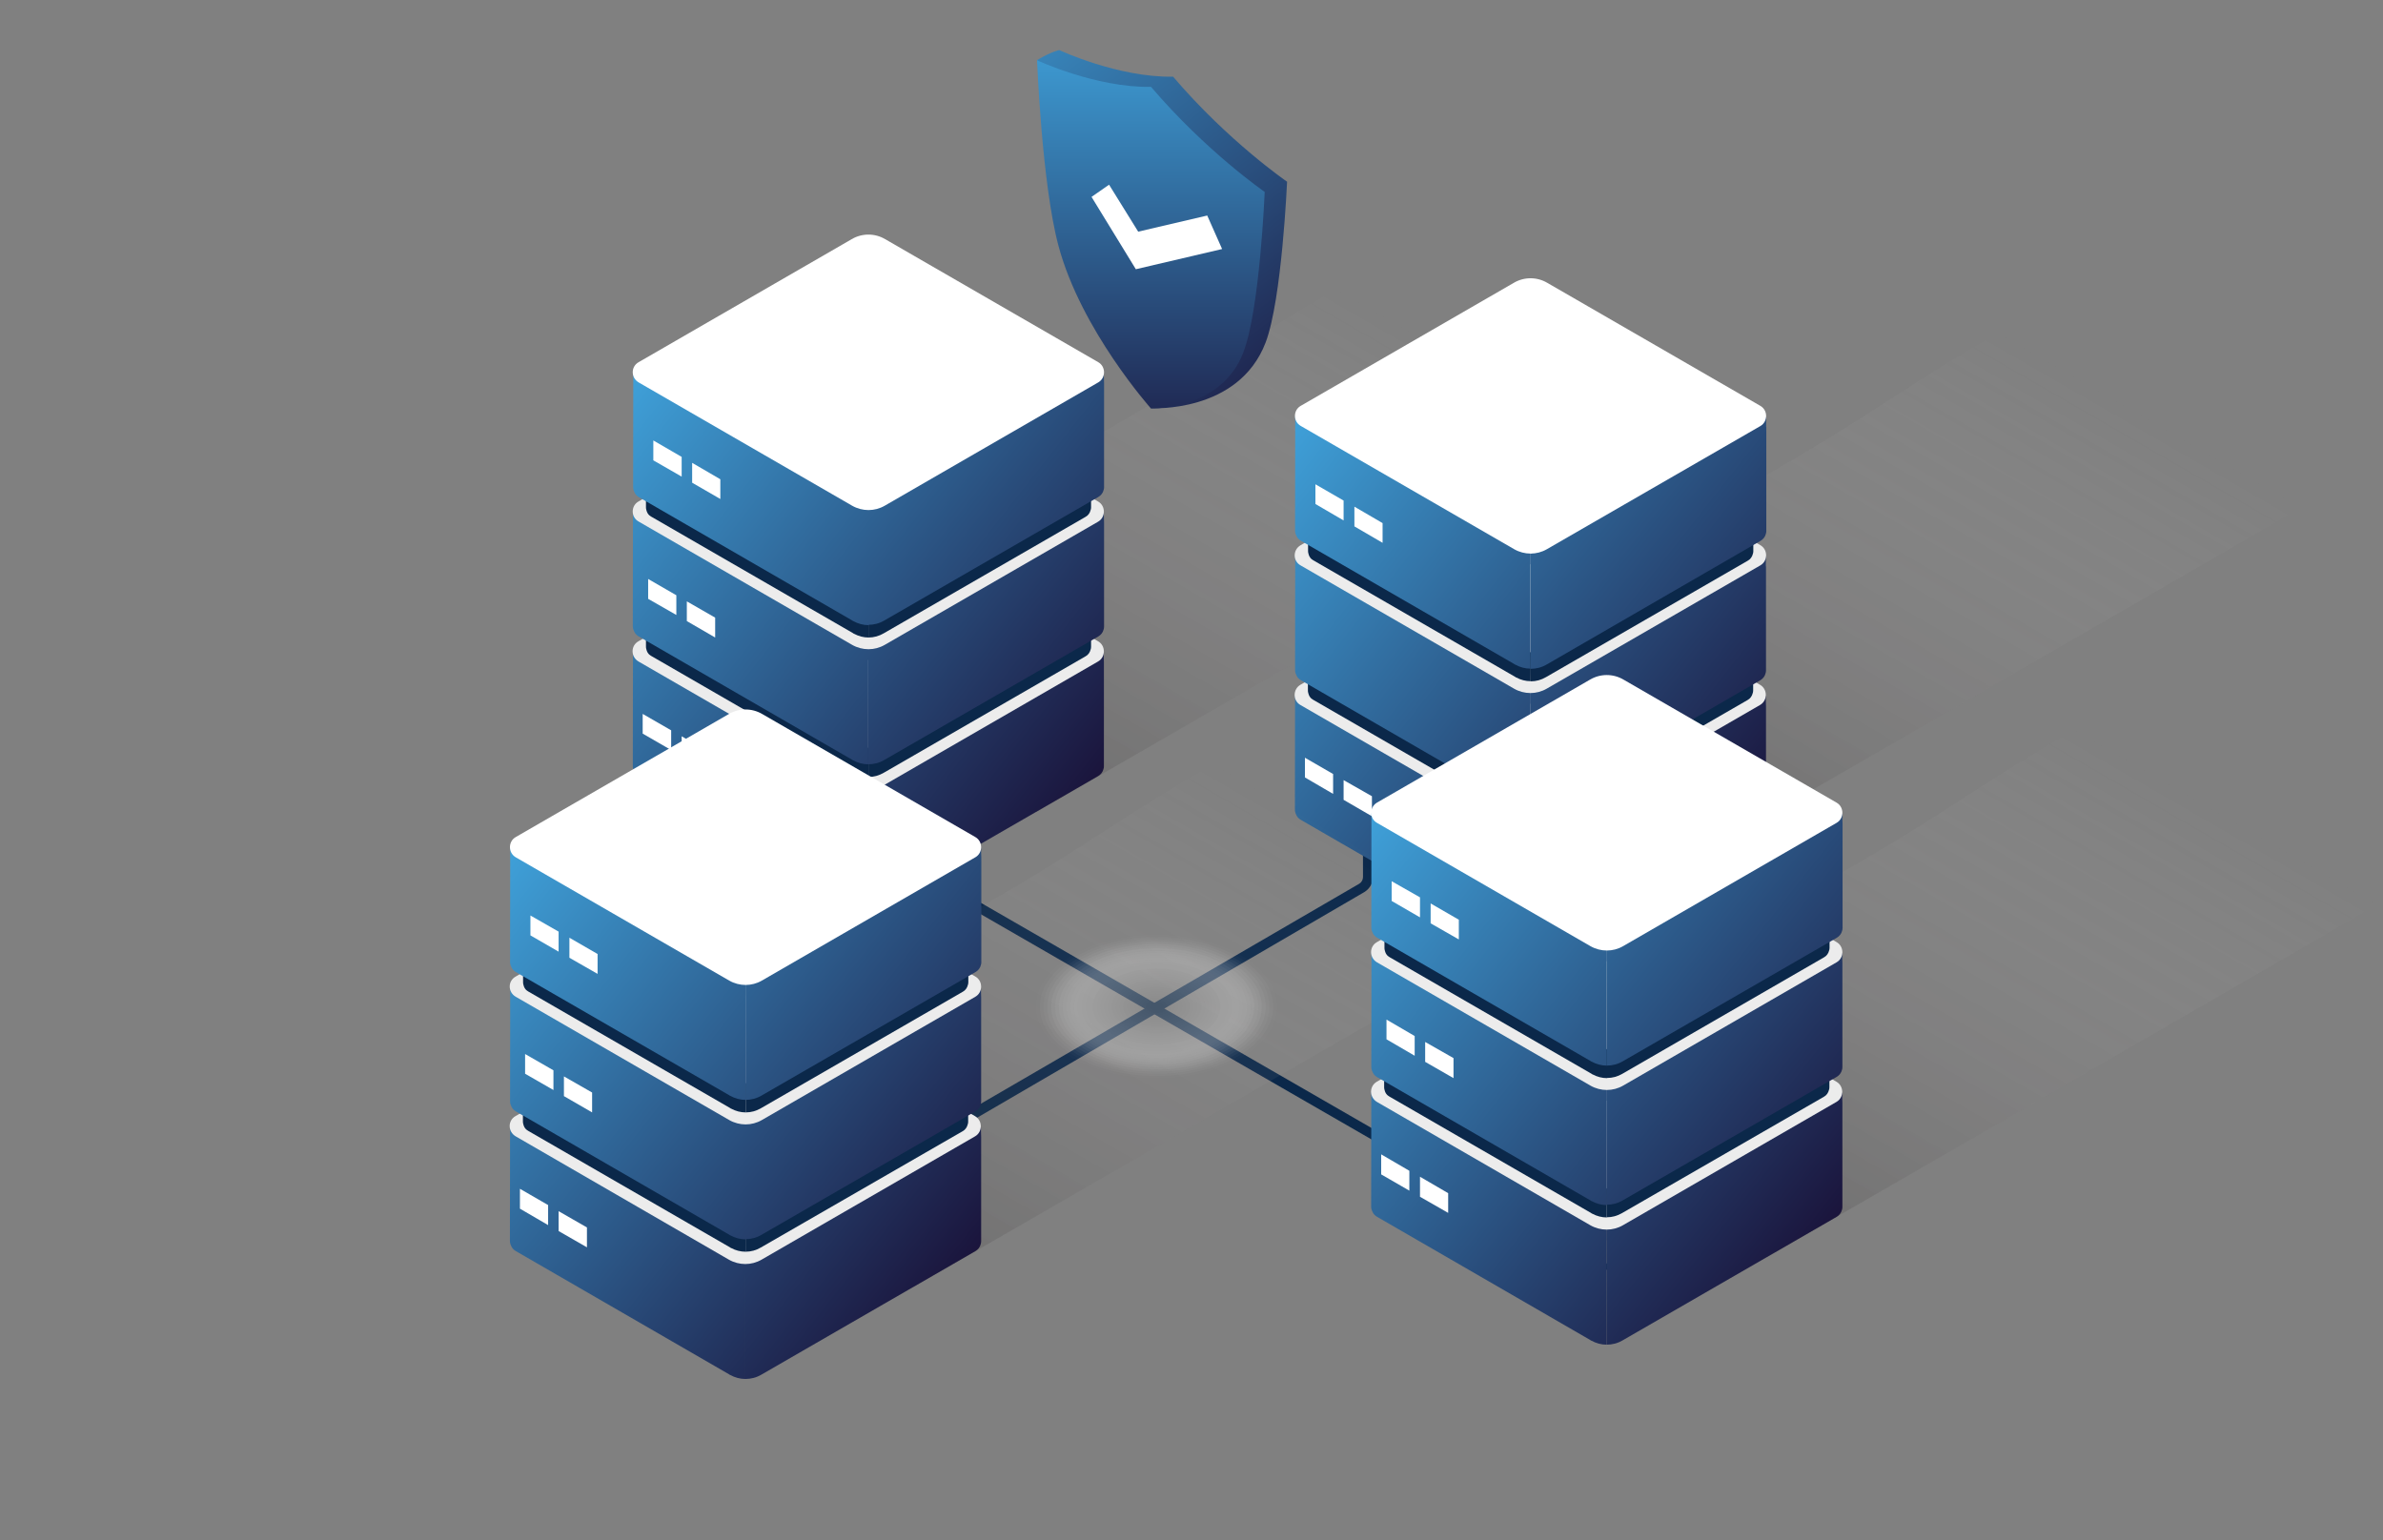 <?xml version="1.0" encoding="utf-8"?>
<!-- Generator: Adobe Illustrator 25.2.1, SVG Export Plug-In . SVG Version: 6.00 Build 0)  -->
<svg version="1.1" id="Layer_1" xmlns="http://www.w3.org/2000/svg" xmlns:xlink="http://www.w3.org/1999/xlink" x="0px" y="0px"
	 viewBox="0 0 1522.1 983.9" style="enable-background:new 0 0 1522.1 983.9;" xml:space="preserve">
<rect x="0" y="0" width="1522.1" height="983.9" fill="#808080" stroke="none"/>
<style type="text/css">
	.st0{fill:#0B284A;}
	.st1{fill:#FFFFFF;}
	.st2{fill:url(#SVGID_1_);}
	.st3{fill:url(#SVGID_2_);}
	.st4{fill:url(#SVGID_3_);}
	.st5{fill:#ECECEC;}
	.st6{fill:url(#SVGID_4_);}
	.st7{fill:url(#SVGID_5_);}
	.st8{fill:url(#SVGID_6_);}
	.st9{fill:url(#SVGID_7_);}
	.st10{fill:url(#SVGID_8_);}
	.st11{fill:url(#SVGID_9_);}
	.st12{fill:url(#SVGID_10_);}
	.st13{fill:url(#SVGID_11_);}
	.st14{fill:url(#SVGID_12_);}
	.st15{fill:url(#SVGID_13_);}
	.st16{fill:url(#SVGID_14_);}
	.st17{fill:url(#SVGID_15_);}
	.st18{fill:url(#SVGID_16_);}
	.st19{fill:url(#SVGID_17_);}
	.st20{fill:url(#SVGID_18_);}
	.st21{fill:url(#SVGID_19_);}
	.st22{fill:url(#SVGID_20_);}
	.st23{fill:url(#SVGID_21_);}
	.st24{fill:url(#SVGID_22_);}
	.st25{fill:url(#SVGID_23_);}
	.st26{fill:url(#SVGID_24_);}
	.st27{fill:url(#SVGID_25_);}
	.st28{fill:url(#SVGID_26_);}
	.st29{fill:url(#SVGID_27_);}
	.st30{fill:url(#SVGID_28_);}
	.st31{fill:url(#SVGID_29_);}
	.st32{fill:url(#SVGID_30_);}
	.st33{opacity:0.35;}
	.st34{fill:#FFFFFF;fill-opacity:0;}
	.st35{opacity:3.225806e-02;fill:#FCFCFC;enable-background:new    ;}
	.st36{opacity:6.451613e-02;fill:#F8F8F8;enable-background:new    ;}
	.st37{opacity:9.677419e-02;fill:#F5F5F5;enable-background:new    ;}
	.st38{opacity:0.129;fill:#F2F2F2;enable-background:new    ;}
	.st39{opacity:0.161;fill:#EFEFEF;enable-background:new    ;}
	.st40{opacity:0.194;fill:#EBEBEB;enable-background:new    ;}
	.st41{opacity:0.226;fill:#E8E8E8;enable-background:new    ;}
	.st42{opacity:0.258;fill:#E5E5E5;enable-background:new    ;}
	.st43{opacity:0.29;fill:#E1E1E1;enable-background:new    ;}
	.st44{opacity:0.323;fill:#DEDEDE;enable-background:new    ;}
	.st45{opacity:0.355;fill:#DBDBDB;enable-background:new    ;}
	.st46{opacity:0.387;fill:#D8D8D8;enable-background:new    ;}
	.st47{opacity:0.419;fill:#D4D4D4;enable-background:new    ;}
	.st48{opacity:0.452;fill:#D1D1D1;enable-background:new    ;}
	.st49{opacity:0.484;fill:#CECECE;enable-background:new    ;}
	.st50{opacity:0.516;fill:#CACACA;enable-background:new    ;}
	.st51{opacity:0.548;fill:#C7C7C7;enable-background:new    ;}
	.st52{opacity:0.581;fill:#C4C4C4;enable-background:new    ;}
	.st53{opacity:0.613;fill:#C0C0C0;enable-background:new    ;}
	.st54{opacity:0.645;fill:#BDBDBD;enable-background:new    ;}
	.st55{opacity:0.677;fill:#BABABA;enable-background:new    ;}
	.st56{opacity:0.71;fill:#B7B7B7;enable-background:new    ;}
	.st57{opacity:0.742;fill:#B3B3B3;enable-background:new    ;}
	.st58{opacity:0.774;fill:#B0B0B0;enable-background:new    ;}
	.st59{opacity:0.806;fill:#ADADAD;enable-background:new    ;}
	.st60{opacity:0.839;fill:#A9A9A9;enable-background:new    ;}
	.st61{opacity:0.871;fill:#A6A6A6;enable-background:new    ;}
	.st62{opacity:0.903;fill:#A3A3A3;enable-background:new    ;}
	.st63{opacity:0.935;fill:#A0A0A0;enable-background:new    ;}
	.st64{opacity:0.968;fill:#9C9C9C;enable-background:new    ;}
	.st65{fill:#999999;}
</style>
<g>
	<g>
		<path class="st0" d="M1031,810L426.7,461.6c-1,1.8-2,3.7-3.1,5.5l598.7,345.2C1025.2,811.5,1028.1,810.7,1031,810z"/>
	</g>
	<g>
		<path class="st1" d="M896.4,439.4c0,2.7-1.9,3.7-4.1,2.4c-2.3-1.3-4.1-4.6-4.1-7.2c0-2.7,1.9-3.7,4.1-2.4
			C894.4,433.4,896.4,436.8,896.4,439.4z"/>
		<path class="st0" d="M408.7,831.8l4,5.5l458.8-267.4c3.4-2.1,5.5-5.8,5.5-9.7l-0.3-107.5c0-1.8,0.9-3.4,2.4-4.3l14.2-8.4l0,0
			c0.4-0.3,0.6-0.8,0.6-1.4c0-1.4-1-3.1-2.2-3.9c-0.6-0.4-1.3-0.4-1.7-0.1l-14.2,8.5c-3.4,2.1-5.5,5.8-5.5,9.7l0.3,107.5
			c0,1.7-0.9,3.4-2.4,4.3L408.7,831.8z"/>
	</g>
	<g>
		<g>
			
				<linearGradient id="SVGID_1_" gradientUnits="userSpaceOnUse" x1="856.601" y1="801.638" x2="662.345" y2="465.176" gradientTransform="matrix(1 0 0 -1 0 984)">
				<stop  offset="0" style="stop-color:#FFFFFF;stop-opacity:0"/>
				<stop  offset="1" style="stop-color:#231F20;stop-opacity:0.2"/>
			</linearGradient>
			<path class="st2" d="M468.5,406.9c64.5,37.3,129,74.5,193.5,111.8c62.4-36.1,169.4-97.7,231.8-133.8
				c67-38.7,89.6-51.7,156.6-90.5c-64.5-37.3-129-74.5-193.5-111.8c-67,38.7-81.1,52.5-148.3,91.1
				C646.3,309.8,530.9,370.9,468.5,406.9z"/>
			<g>
				<g>
					
						<linearGradient id="SVGID_2_" gradientUnits="userSpaceOnUse" x1="355.002" y1="703.527" x2="703.365" y2="428.905" gradientTransform="matrix(1 0 0 -1 0 984)">
						<stop  offset="0" style="stop-color:#40A5DE"/>
						<stop  offset="1" style="stop-color:#17072D"/>
					</linearGradient>
					<path class="st3" d="M705.1,423.1v66.5c0,0.6-0.1,1.3-0.3,1.8c-0.4,1.8-1.7,3.5-3.5,4.5l-136.5,78.8c-3.2,1.9-6.7,2.8-10.3,2.8
						v-73.6l150.4-87.4L705.1,423.1L705.1,423.1z"/>
					
						<linearGradient id="SVGID_3_" gradientUnits="userSpaceOnUse" x1="296.641" y1="629.498" x2="645.005" y2="354.874" gradientTransform="matrix(1 0 0 -1 0 984)">
						<stop  offset="0" style="stop-color:#40A5DE"/>
						<stop  offset="1" style="stop-color:#17072D"/>
					</linearGradient>
					<path class="st4" d="M554.6,511.2v66.5c-3.4,0-6.7-0.9-9.8-2.6c-0.3-0.1-0.4-0.1-0.5-0.3l-136.5-78.9c-0.5-0.4-1-0.6-1.5-1.2
						c-0.9-0.9-1.4-2.1-1.8-3.2c-0.1-0.5-0.3-1.2-0.3-1.7c0.1-0.1,0-0.3,0-0.3l0.1-73l150.4,87.4v7.1H554.6z"/>
					<path class="st5" d="M407.8,409.7l136.1-78.6c6.6-3.9,14.8-3.9,21.4,0l136.1,78.6c4.9,2.8,4.9,10.1,0,12.9l-136.4,78.8
						c-6.4,3.7-14.3,3.7-20.8,0l-136.4-78.8C402.8,419.6,402.8,412.5,407.8,409.7z"/>
				</g>
				<g>
					<path class="st0" d="M696.9,396.8v16.5c0,0.6-0.1,1.2-0.3,1.7c-0.4,1.7-1.5,3.4-3.2,4.3l-128.9,74.4c-3.1,1.8-6.3,2.7-9.8,2.7
						v-18.6L696.9,396.8z"/>
					<path class="st0" d="M554.8,496.3c-3.2,0-6.3-0.8-9.3-2.4c-0.3-0.1-0.4-0.1-0.5-0.3l-129-74.5c-0.5-0.4-1-0.6-1.4-1
						c-0.9-0.9-1.4-1.9-1.7-3.1c-0.1-0.5-0.3-1-0.3-1.5c0.1-0.1,0-0.3,0-0.3v-15.3l142.3,80.1L554.8,496.3z"/>
				</g>
				<g>
					
						<linearGradient id="SVGID_4_" gradientUnits="userSpaceOnUse" x1="398.423" y1="758.608" x2="746.786" y2="483.986" gradientTransform="matrix(1 0 0 -1 0 984)">
						<stop  offset="0" style="stop-color:#40A5DE"/>
						<stop  offset="1" style="stop-color:#17072D"/>
					</linearGradient>
					<path class="st6" d="M705.2,333.9v66.5c0,0.6-0.1,1.3-0.3,1.8c-0.4,1.8-1.7,3.5-3.5,4.5l-136.5,78.8c-3.2,1.9-6.7,2.8-10.3,2.8
						v-73.6l150.4-87.4L705.2,333.9L705.2,333.9z"/>
					
						<linearGradient id="SVGID_5_" gradientUnits="userSpaceOnUse" x1="340.076" y1="684.595" x2="688.44" y2="409.972" gradientTransform="matrix(1 0 0 -1 0 984)">
						<stop  offset="0" style="stop-color:#40A5DE"/>
						<stop  offset="1" style="stop-color:#17072D"/>
					</linearGradient>
					<path class="st7" d="M554.6,421.8v66.5c-3.4,0-6.7-0.9-9.8-2.6c-0.3-0.1-0.4-0.1-0.5-0.3l-136.5-78.9c-0.5-0.4-1-0.6-1.5-1.2
						c-0.9-0.9-1.4-2.1-1.8-3.2c-0.1-0.5-0.3-1.2-0.3-1.7c0.1-0.1,0-0.3,0-0.3l0.1-73l150.4,87.4v7.1H554.6z"/>
					<path class="st5" d="M407.8,320.4l136.1-78.6c6.6-3.9,14.8-3.9,21.4,0l136.1,78.6c4.9,2.8,4.9,10.1,0,12.9L565.1,412
						c-6.4,3.7-14.3,3.7-20.8,0l-136.4-78.8C402.9,330.4,402.9,323.2,407.8,320.4z"/>
				</g>
				<g>
					<path class="st0" d="M696.9,307.7v16.5c0,0.6-0.1,1.2-0.3,1.7c-0.4,1.7-1.5,3.4-3.2,4.3l-128.9,74.4c-3.1,1.8-6.3,2.7-9.8,2.7
						v-18.6L696.9,307.7z"/>
					<path class="st0" d="M554.8,407.3c-3.2,0-6.3-0.8-9.3-2.4c-0.3-0.1-0.4-0.1-0.5-0.3l-129-74.5c-0.5-0.4-1-0.6-1.4-1
						c-0.9-0.9-1.4-1.9-1.7-3.1c-0.1-0.5-0.3-1-0.3-1.5c0.1-0.1,0-0.3,0-0.3v-15.3l142.3,80.1L554.8,407.3z"/>
				</g>
				<g>
					
						<linearGradient id="SVGID_6_" gradientUnits="userSpaceOnUse" x1="441.731" y1="813.547" x2="790.095" y2="538.924" gradientTransform="matrix(1 0 0 -1 0 984)">
						<stop  offset="0" style="stop-color:#40A5DE"/>
						<stop  offset="1" style="stop-color:#17072D"/>
					</linearGradient>
					<path class="st8" d="M705.2,244.8v66.5c0,0.6-0.1,1.3-0.3,1.8c-0.4,1.8-1.7,3.5-3.5,4.5l-136.5,78.8c-3.2,1.9-6.7,2.8-10.3,2.8
						v-73.6l150.4-87.4L705.2,244.8L705.2,244.8z"/>
					
						<linearGradient id="SVGID_7_" gradientUnits="userSpaceOnUse" x1="383.371" y1="739.516" x2="731.735" y2="464.893" gradientTransform="matrix(1 0 0 -1 0 984)">
						<stop  offset="0" style="stop-color:#40A5DE"/>
						<stop  offset="1" style="stop-color:#17072D"/>
					</linearGradient>
					<path class="st9" d="M554.8,332.9v66.5c-3.4,0-6.7-0.9-9.8-2.6c-0.3-0.1-0.4-0.1-0.5-0.3l-136.5-78.9c-0.5-0.4-1-0.6-1.5-1.2
						c-0.9-0.9-1.4-2.1-1.8-3.2c-0.1-0.5-0.3-1.2-0.3-1.7c0.1-0.1,0-0.3,0-0.3l0.1-73l150.4,87.4v7.1H554.8z"/>
					<path class="st1" d="M407.9,231.4l136.1-78.6c6.6-3.9,14.8-3.9,21.4,0l136.1,78.6c4.9,2.8,4.9,10.1,0,12.9l-136.4,78.8
						c-6.4,3.7-14.3,3.7-20.8,0l-136.4-78.8C402.9,241.3,402.9,234.2,407.9,231.4z"/>
				</g>
				<g>
					<polygon class="st1" points="435.4,304.5 417.3,294.1 417.3,281.4 435.4,291.9 					"/>
					<polygon class="st1" points="460.1,318.8 442.1,308.4 442.1,295.7 460.1,306.2 					"/>
				</g>
				<g>
					<polygon class="st1" points="432,392.9 414,382.6 414,369.9 432,380.3 					"/>
					<polygon class="st1" points="456.8,407.3 438.7,396.8 438.7,384.2 456.8,394.6 					"/>
				</g>
				<g>
					<polygon class="st1" points="428.7,479.2 410.5,468.7 410.5,456.1 428.7,466.6 					"/>
					<polygon class="st1" points="453.4,493.5 435.4,483.1 435.4,470.4 453.4,480.9 					"/>
				</g>
			</g>
		</g>
		<g>
			
				<linearGradient id="SVGID_8_" gradientUnits="userSpaceOnUse" x1="1279.439" y1="773.663" x2="1085.183" y2="437.202" gradientTransform="matrix(1 0 0 -1 0 984)">
				<stop  offset="0" style="stop-color:#FFFFFF;stop-opacity:0"/>
				<stop  offset="1" style="stop-color:#231F20;stop-opacity:0.2"/>
			</linearGradient>
			<path class="st10" d="M891.4,434.8c64.5,37.3,129,74.5,193.5,111.8c62.4-36.1,169.4-97.7,231.8-133.8
				c67-38.7,89.6-51.7,156.6-90.5c-64.5-37.3-129-74.5-193.5-111.8c-67,38.7-81.1,52.5-148.3,91.1
				C1069.3,337.8,953.9,398.9,891.4,434.8z"/>
			<g>
				<g>
					
						<linearGradient id="SVGID_9_" gradientUnits="userSpaceOnUse" x1="777.915" y1="675.596" x2="1126.278" y2="400.974" gradientTransform="matrix(1 0 0 -1 0 984)">
						<stop  offset="0" style="stop-color:#40A5DE"/>
						<stop  offset="1" style="stop-color:#17072D"/>
					</linearGradient>
					<path class="st11" d="M1128,451.1v66.5c0,0.6-0.1,1.3-0.3,1.8c-0.4,1.8-1.7,3.5-3.5,4.5l-136.5,78.8c-3.2,1.9-6.7,2.8-10.3,2.8
						v-73.6l150.4-87.4L1128,451.1L1128,451.1z"/>
					
						<linearGradient id="SVGID_10_" gradientUnits="userSpaceOnUse" x1="719.568" y1="601.583" x2="1067.931" y2="326.96" gradientTransform="matrix(1 0 0 -1 0 984)">
						<stop  offset="0" style="stop-color:#40A5DE"/>
						<stop  offset="1" style="stop-color:#17072D"/>
					</linearGradient>
					<path class="st12" d="M977.5,539v66.5c-3.4,0-6.7-0.9-9.8-2.6c-0.3-0.1-0.4-0.1-0.5-0.3l-136.5-78.9c-0.5-0.4-1-0.6-1.5-1.2
						c-0.9-0.9-1.4-2.1-1.8-3.2c-0.1-0.5-0.3-1.2-0.3-1.7c0.1-0.1,0-0.3,0-0.3l0.1-73l150.4,87.4v7.1H977.5z"/>
					<path class="st5" d="M830.6,437.5l136.1-78.6c6.6-3.9,14.8-3.9,21.4,0l136.1,78.6c4.9,2.8,4.9,10.1,0,12.9l-136.4,78.8
						c-6.4,3.7-14.3,3.7-20.8,0l-136.4-78.8C825.7,447.6,825.7,440.4,830.6,437.5z"/>
				</g>
				<g>
					<path class="st0" d="M1119.8,424.7v16.5c0,0.6-0.1,1.2-0.3,1.7c-0.4,1.7-1.5,3.4-3.2,4.3l-128.9,74.4c-3.1,1.8-6.3,2.7-9.8,2.7
						v-18.6L1119.8,424.7z"/>
					<path class="st0" d="M977.6,524.3c-3.2,0-6.3-0.8-9.3-2.4c-0.3-0.1-0.4-0.1-0.5-0.3l-129-74.5c-0.5-0.4-1-0.6-1.4-1
						c-0.9-0.9-1.4-1.9-1.7-3.1c-0.1-0.5-0.3-1-0.3-1.5c0.1-0.1,0-0.3,0-0.3v-15.3l142.2,79.9V524.3z"/>
				</g>
				<g>
					
						<linearGradient id="SVGID_11_" gradientUnits="userSpaceOnUse" x1="821.335" y1="730.677" x2="1169.699" y2="456.054" gradientTransform="matrix(1 0 0 -1 0 984)">
						<stop  offset="0" style="stop-color:#40A5DE"/>
						<stop  offset="1" style="stop-color:#17072D"/>
					</linearGradient>
					<path class="st13" d="M1128,361.9v66.5c0,0.6-0.1,1.3-0.3,1.8c-0.4,1.8-1.7,3.5-3.5,4.5l-136.4,78.8c-3.2,1.9-6.7,2.8-10.3,2.8
						v-73.6l150.4-87.4V361.9L1128,361.9z"/>
					
						<linearGradient id="SVGID_12_" gradientUnits="userSpaceOnUse" x1="762.989" y1="656.663" x2="1111.352" y2="382.041" gradientTransform="matrix(1 0 0 -1 0 984)">
						<stop  offset="0" style="stop-color:#40A5DE"/>
						<stop  offset="1" style="stop-color:#17072D"/>
					</linearGradient>
					<path class="st14" d="M977.6,449.8v66.5c-3.4,0-6.7-0.9-9.8-2.6c-0.3-0.1-0.4-0.1-0.5-0.3l-136.5-78.9c-0.5-0.4-1-0.6-1.5-1.2
						c-0.9-0.9-1.4-2.1-1.8-3.2c-0.1-0.5-0.3-1.2-0.3-1.7c0.1-0.1,0-0.3,0-0.3l0.1-73l150.4,87.4v7.1H977.6z"/>
					<path class="st5" d="M830.8,348.3l136.1-78.6c6.6-3.9,14.8-3.9,21.4,0l136.1,78.6c4.9,2.8,4.9,10.1,0,12.9L987.9,440
						c-6.4,3.7-14.3,3.7-20.8,0l-136.4-78.8C825.7,358.4,825.7,351.2,830.8,348.3z"/>
				</g>
				<g>
					<path class="st0" d="M1119.9,335.7v16.5c0,0.6-0.1,1.2-0.3,1.7c-0.4,1.7-1.5,3.4-3.2,4.3l-128.9,74.4c-3.1,1.8-6.3,2.7-9.8,2.7
						v-18.6L1119.9,335.7z"/>
					<path class="st0" d="M977.7,435.2c-3.2,0-6.3-0.8-9.3-2.4c-0.3-0.1-0.4-0.1-0.5-0.3l-129-74.5c-0.5-0.4-1-0.6-1.4-1
						c-0.9-0.9-1.4-1.9-1.7-3.1c-0.1-0.5-0.3-1-0.3-1.5c0.1-0.1,0-0.3,0-0.3v-15.3l142.3,80.1L977.7,435.2z"/>
				</g>
				<g>
					
						<linearGradient id="SVGID_13_" gradientUnits="userSpaceOnUse" x1="864.631" y1="785.598" x2="1212.994" y2="510.976" gradientTransform="matrix(1 0 0 -1 0 984)">
						<stop  offset="0" style="stop-color:#40A5DE"/>
						<stop  offset="1" style="stop-color:#17072D"/>
					</linearGradient>
					<path class="st15" d="M1128.2,272.8v66.5c0,0.6-0.1,1.3-0.3,1.8c-0.4,1.8-1.7,3.5-3.5,4.5L988,424.5c-3.2,1.9-6.7,2.8-10.3,2.8
						v-73.6l150.4-87.4V272.8L1128.2,272.8z"/>
					
						<linearGradient id="SVGID_14_" gradientUnits="userSpaceOnUse" x1="806.298" y1="711.601" x2="1154.661" y2="436.979" gradientTransform="matrix(1 0 0 -1 0 984)">
						<stop  offset="0" style="stop-color:#40A5DE"/>
						<stop  offset="1" style="stop-color:#17072D"/>
					</linearGradient>
					<path class="st16" d="M977.6,360.7v66.5c-3.4,0-6.7-0.9-9.8-2.6c-0.3-0.1-0.4-0.1-0.5-0.3l-136.5-78.9c-0.5-0.4-1-0.6-1.5-1.2
						c-0.9-0.9-1.4-2.1-1.8-3.2c-0.1-0.5-0.3-1.2-0.3-1.7c0.1-0.1,0-0.3,0-0.3l0.1-73l150.4,87.4v7.1H977.6z"/>
					<path class="st1" d="M830.8,259.3l136.1-78.6c6.6-3.9,14.8-3.9,21.4,0l136.1,78.6c4.9,2.8,4.9,10.1,0,12.9L988,350.9
						c-6.4,3.7-14.3,3.7-20.8,0l-136.4-78.8C825.9,269.3,825.9,262.1,830.8,259.3z"/>
				</g>
				<g>
					<polygon class="st1" points="858.2,332.5 840.2,322 840.2,309.4 858.2,319.8 					"/>
					<polygon class="st1" points="883.1,346.8 865.1,336.3 865.1,323.7 883.1,334.2 					"/>
				</g>
				<g>
					<polygon class="st1" points="851.5,507.2 833.5,496.7 833.5,484.1 851.5,494.5 					"/>
					<polygon class="st1" points="876.3,521.5 858.2,511 858.2,498.4 876.3,508.7 					"/>
				</g>
			</g>
		</g>
		<g>
			
				<linearGradient id="SVGID_15_" gradientUnits="userSpaceOnUse" x1="778.052" y1="498.142" x2="583.796" y2="161.68" gradientTransform="matrix(1 0 0 -1 0 984)">
				<stop  offset="0" style="stop-color:#FFFFFF;stop-opacity:0"/>
				<stop  offset="1" style="stop-color:#231F20;stop-opacity:0.2"/>
			</linearGradient>
			<path class="st17" d="M390,710.4c64.5,37.3,129,74.5,193.5,111.8c62.4-36.1,169.4-97.7,231.8-133.8c67-38.7,89.6-51.7,156.6-90.5
				c-64.5-37.3-129-74.5-193.5-111.8c-67,38.7-81.1,52.5-148.3,91.1C567.9,613.3,452.5,674.3,390,710.4z"/>
			<g>
				<g>
					
						<linearGradient id="SVGID_16_" gradientUnits="userSpaceOnUse" x1="276.496" y1="400.099" x2="624.858" y2="125.477" gradientTransform="matrix(1 0 0 -1 0 984)">
						<stop  offset="0" style="stop-color:#40A5DE"/>
						<stop  offset="1" style="stop-color:#17072D"/>
					</linearGradient>
					<path class="st18" d="M626.7,726.6v66.5c0,0.6-0.1,1.3-0.3,1.8c-0.4,1.8-1.7,3.5-3.5,4.5l-136.5,78.8
						c-3.2,1.9-6.7,2.8-10.3,2.8v-73.6L626.5,720L626.7,726.6L626.7,726.6z"/>
					
						<linearGradient id="SVGID_17_" gradientUnits="userSpaceOnUse" x1="218.148" y1="326.086" x2="566.512" y2="51.464" gradientTransform="matrix(1 0 0 -1 0 984)">
						<stop  offset="0" style="stop-color:#40A5DE"/>
						<stop  offset="1" style="stop-color:#17072D"/>
					</linearGradient>
					<path class="st19" d="M476.1,814.5V881c-3.4,0-6.7-0.9-9.8-2.6c-0.3-0.1-0.4-0.1-0.5-0.3l-136.5-78.9c-0.5-0.4-1-0.6-1.5-1.2
						c-0.9-0.9-1.4-2.1-1.8-3.2c-0.1-0.5-0.3-1.2-0.3-1.7c0.1-0.1,0-0.3,0-0.3l0.1-73l150.4,87.4v7.1H476.1z"/>
					<path class="st5" d="M329.2,713.1l136.1-78.6c6.6-3.9,14.8-3.9,21.4,0l136.1,78.6c4.9,2.8,4.9,10.1,0,12.9l-136.4,78.8
						c-6.4,3.7-14.3,3.7-20.8,0L329.4,726C324.3,723,324.3,715.9,329.2,713.1z"/>
				</g>
				<g>
					<path class="st0" d="M618.4,700.2v16.5c0,0.6-0.1,1.2-0.3,1.7c-0.4,1.7-1.5,3.4-3.2,4.3L486,797c-3.1,1.8-6.3,2.7-9.8,2.7
						v-18.6L618.4,700.2z"/>
					<path class="st0" d="M476.2,799.7c-3.2,0-6.3-0.8-9.3-2.4c-0.3-0.1-0.4-0.1-0.5-0.3l-129-74.5c-0.5-0.4-1-0.6-1.4-1
						c-0.9-0.9-1.4-1.9-1.7-3.1c-0.1-0.5-0.3-1-0.3-1.5c0.1-0.1,0-0.3,0-0.3v-15.3l142.3,80.1L476.2,799.7z"/>
				</g>
				<g>
					
						<linearGradient id="SVGID_18_" gradientUnits="userSpaceOnUse" x1="319.928" y1="455.197" x2="668.292" y2="180.575" gradientTransform="matrix(1 0 0 -1 0 984)">
						<stop  offset="0" style="stop-color:#40A5DE"/>
						<stop  offset="1" style="stop-color:#17072D"/>
					</linearGradient>
					<path class="st20" d="M626.7,637.3v66.5c0,0.6-0.1,1.3-0.3,1.8c-0.4,1.8-1.7,3.5-3.5,4.5l-136.5,78.8
						c-3.2,1.9-6.7,2.8-10.3,2.8v-73.6l150.4-87.4L626.7,637.3L626.7,637.3z"/>
					
						<linearGradient id="SVGID_19_" gradientUnits="userSpaceOnUse" x1="261.569" y1="381.167" x2="609.932" y2="106.544" gradientTransform="matrix(1 0 0 -1 0 984)">
						<stop  offset="0" style="stop-color:#40A5DE"/>
						<stop  offset="1" style="stop-color:#17072D"/>
					</linearGradient>
					<path class="st21" d="M476.2,725.3v66.5c-3.4,0-6.7-0.9-9.8-2.6c-0.3-0.1-0.4-0.1-0.5-0.3l-136.5-78.9c-0.5-0.4-1-0.6-1.5-1.2
						c-0.9-0.9-1.4-2.1-1.8-3.2c-0.1-0.5-0.3-1.2-0.3-1.7c0.1-0.1,0-0.3,0-0.3l0.1-73l150.4,87.4v7.1H476.2z"/>
					<path class="st5" d="M329.4,623.9l136.1-78.6c6.6-3.9,14.8-3.9,21.4,0L623,623.9c4.9,2.8,4.9,10.1,0,12.9l-136.4,78.8
						c-6.4,3.7-14.3,3.7-20.8,0l-136.4-78.8C324.3,633.8,324.3,626.7,329.4,623.9z"/>
				</g>
				<g>
					<path class="st0" d="M618.5,611.1v16.5c0,0.6-0.1,1.2-0.3,1.7c-0.4,1.7-1.5,3.4-3.2,4.3l-128.9,74.4c-3.1,1.8-6.3,2.7-9.8,2.7
						v-18.6L618.5,611.1z"/>
					<path class="st0" d="M476.3,710.7c-3.2,0-6.3-0.8-9.3-2.4c-0.3-0.1-0.4-0.1-0.5-0.3l-129-74.5c-0.5-0.4-1-0.6-1.4-1
						c-0.9-0.9-1.4-1.9-1.7-3.1c-0.1-0.5-0.3-1-0.3-1.5c0.1-0.1,0-0.3,0-0.3v-15.3l142.3,80.1L476.3,710.7z"/>
				</g>
				<g>
					
						<linearGradient id="SVGID_20_" gradientUnits="userSpaceOnUse" x1="363.225" y1="510.119" x2="711.588" y2="235.496" gradientTransform="matrix(1 0 0 -1 0 984)">
						<stop  offset="0" style="stop-color:#40A5DE"/>
						<stop  offset="1" style="stop-color:#17072D"/>
					</linearGradient>
					<path class="st22" d="M626.8,548.3v66.5c0,0.6-0.1,1.3-0.3,1.8c-0.4,1.8-1.7,3.5-3.5,4.5l-136.5,78.8
						c-3.2,1.9-6.7,2.8-10.3,2.8v-73.6l150.4-87.4L626.8,548.3L626.8,548.3z"/>
					
						<linearGradient id="SVGID_21_" gradientUnits="userSpaceOnUse" x1="304.878" y1="436.105" x2="653.241" y2="161.482" gradientTransform="matrix(1 0 0 -1 0 984)">
						<stop  offset="0" style="stop-color:#40A5DE"/>
						<stop  offset="1" style="stop-color:#17072D"/>
					</linearGradient>
					<path class="st23" d="M476.2,636.2v66.5c-3.4,0-6.7-0.9-9.8-2.6c-0.3-0.1-0.4-0.1-0.5-0.3L329.4,621c-0.5-0.4-1-0.6-1.5-1.2
						c-0.9-0.9-1.4-2.1-1.8-3.2c-0.1-0.5-0.3-1.2-0.3-1.7c0.1-0.1,0-0.3,0-0.3l0.1-73l150.4,87.4v7.1H476.2z"/>
					<path class="st1" d="M329.4,534.8l136.1-78.6c6.6-3.9,14.8-3.9,21.4,0L623,534.8c4.9,2.8,4.9,10.1,0,12.9l-136.4,78.8
						c-6.4,3.7-14.3,3.7-20.8,0l-136.4-78.8C324.5,544.8,324.5,537.6,329.4,534.8z"/>
				</g>
				<g>
					<polygon class="st1" points="356.8,608 338.8,597.6 338.8,584.9 356.8,595.2 					"/>
					<polygon class="st1" points="381.7,622.2 363.7,611.9 363.7,599.1 381.7,609.5 					"/>
				</g>
				<g>
					<polygon class="st1" points="353.5,696.4 335.4,686 335.4,673.4 353.5,683.8 					"/>
					<polygon class="st1" points="378.2,710.7 360.2,700.3 360.2,687.7 378.2,698 					"/>
				</g>
				<g>
					<polygon class="st1" points="350.1,782.7 332.1,772.2 332.1,759.5 350.1,769.9 					"/>
					<polygon class="st1" points="374.9,796.9 356.8,786.5 356.8,773.8 374.9,784.2 					"/>
				</g>
			</g>
		</g>
		<g>
			
				<linearGradient id="SVGID_22_" gradientUnits="userSpaceOnUse" x1="1328.169" y1="520.089" x2="1133.913" y2="183.628" gradientTransform="matrix(1 0 0 -1 0 984)">
				<stop  offset="0" style="stop-color:#FFFFFF;stop-opacity:0"/>
				<stop  offset="1" style="stop-color:#231F20;stop-opacity:0.2"/>
			</linearGradient>
			<path class="st24" d="M940.1,688.4c64.5,37.3,129,74.5,193.5,111.8c62.4-36.1,169.4-97.7,231.8-133.8
				c67-38.7,89.6-51.7,156.6-90.5c-64.5-37.3-129-74.5-193.5-111.8c-67,38.7-81.1,52.5-148.3,91.1
				C1118,591.3,1002.6,652.3,940.1,688.4z"/>
			<g>
				<g>
					
						<linearGradient id="SVGID_23_" gradientUnits="userSpaceOnUse" x1="826.613" y1="422.047" x2="1174.975" y2="147.425" gradientTransform="matrix(1 0 0 -1 0 984)">
						<stop  offset="0" style="stop-color:#40A5DE"/>
						<stop  offset="1" style="stop-color:#17072D"/>
					</linearGradient>
					<path class="st25" d="M1176.8,704.7v66.5c0,0.6-0.1,1.3-0.3,1.8c-0.4,1.8-1.7,3.5-3.5,4.5l-136.5,78.8
						c-3.2,1.9-6.7,2.8-10.3,2.8v-73.6l150.4-87.4L1176.8,704.7L1176.8,704.7z"/>
					
						<linearGradient id="SVGID_24_" gradientUnits="userSpaceOnUse" x1="768.265" y1="348.034" x2="1116.629" y2="73.411" gradientTransform="matrix(1 0 0 -1 0 984)">
						<stop  offset="0" style="stop-color:#40A5DE"/>
						<stop  offset="1" style="stop-color:#17072D"/>
					</linearGradient>
					<path class="st26" d="M1026.2,792.6v66.5c-3.4,0-6.7-0.9-9.8-2.6c-0.3-0.1-0.4-0.1-0.5-0.3l-136.5-78.9c-0.5-0.4-1-0.6-1.5-1.2
						c-0.9-0.9-1.4-2.1-1.8-3.2c-0.1-0.5-0.3-1.2-0.3-1.7c0.1-0.1,0-0.3,0-0.3l0.1-73l150.4,87.4v7.1H1026.2z"/>
					<path class="st5" d="M879.4,691.1l136.1-78.6c6.6-3.9,14.8-3.9,21.4,0l136.1,78.6c4.9,2.8,4.9,10.1,0,12.9l-136.4,78.8
						c-6.4,3.7-14.3,3.7-20.8,0L879.5,704C874.5,701,874.5,694,879.4,691.1z"/>
				</g>
				<g>
					<path class="st0" d="M1168.5,678.2v16.5c0,0.6-0.1,1.2-0.3,1.7c-0.4,1.7-1.5,3.4-3.2,4.3L1036.1,775c-3.1,1.8-6.3,2.7-9.8,2.7
						v-18.6L1168.5,678.2z"/>
					<path class="st0" d="M1026.3,777.8c-3.2,0-6.3-0.8-9.3-2.4c-0.3-0.1-0.4-0.1-0.5-0.3l-129-74.5c-0.5-0.4-1-0.6-1.4-1
						c-0.9-0.9-1.4-1.9-1.7-3.1c-0.1-0.5-0.3-1-0.3-1.5c0.1-0.1,0-0.3,0-0.3v-15.3l142.3,80.1L1026.3,777.8z"/>
				</g>
				<g>
					
						<linearGradient id="SVGID_25_" gradientUnits="userSpaceOnUse" x1="870.045" y1="477.145" x2="1218.409" y2="202.522" gradientTransform="matrix(1 0 0 -1 0 984)">
						<stop  offset="0" style="stop-color:#40A5DE"/>
						<stop  offset="1" style="stop-color:#17072D"/>
					</linearGradient>
					<path class="st27" d="M1176.8,615.3v66.5c0,0.6-0.1,1.3-0.3,1.8c-0.4,1.8-1.7,3.5-3.5,4.5l-136.5,78.8
						c-3.2,1.9-6.7,2.8-10.3,2.8v-73.6l150.4-87.4L1176.8,615.3L1176.8,615.3z"/>
					
						<linearGradient id="SVGID_26_" gradientUnits="userSpaceOnUse" x1="811.686" y1="403.115" x2="1160.049" y2="128.492" gradientTransform="matrix(1 0 0 -1 0 984)">
						<stop  offset="0" style="stop-color:#40A5DE"/>
						<stop  offset="1" style="stop-color:#17072D"/>
					</linearGradient>
					<path class="st28" d="M1026.3,703.4v66.5c-3.4,0-6.7-0.9-9.8-2.6c-0.3-0.1-0.4-0.1-0.5-0.3l-136.5-78.9c-0.5-0.4-1-0.6-1.5-1.2
						c-0.9-0.9-1.4-2.1-1.8-3.2c-0.1-0.5-0.3-1.2-0.3-1.7c0.1-0.1,0-0.3,0-0.3l0.1-73l150.4,87.4v7.1H1026.3z"/>
					<path class="st5" d="M879.5,601.9l136.1-78.6c6.6-3.9,14.8-3.9,21.4,0l136.1,78.6c4.9,2.8,4.9,10.1,0,12.9l-136.4,78.8
						c-6.4,3.7-14.3,3.7-20.8,0l-136.4-78.8C874.5,611.8,874.5,604.7,879.5,601.9z"/>
				</g>
				<g>
					<path class="st0" d="M1168.6,589.1v16.5c0,0.6-0.1,1.2-0.3,1.7c-0.4,1.7-1.5,3.4-3.2,4.3L1036.3,686c-3.1,1.8-6.3,2.7-9.8,2.7
						v-18.6L1168.6,589.1z"/>
					<path class="st0" d="M1026.5,688.8c-3.2,0-6.3-0.8-9.3-2.4c-0.3-0.1-0.4-0.1-0.5-0.3l-129-74.5c-0.5-0.4-1-0.6-1.4-1
						c-0.9-0.9-1.4-1.9-1.7-3.1c-0.1-0.5-0.3-1-0.3-1.5c0.1-0.1,0-0.3,0-0.3v-15.3l142.3,80.1L1026.5,688.8z"/>
				</g>
				<g>
					
						<linearGradient id="SVGID_27_" gradientUnits="userSpaceOnUse" x1="913.342" y1="532.066" x2="1261.705" y2="257.444" gradientTransform="matrix(1 0 0 -1 0 984)">
						<stop  offset="0" style="stop-color:#40A5DE"/>
						<stop  offset="1" style="stop-color:#17072D"/>
					</linearGradient>
					<path class="st29" d="M1176.9,526.4v66.5c0,0.6-0.1,1.3-0.3,1.8c-0.4,1.8-1.7,3.5-3.5,4.5L1036.6,678
						c-3.2,1.9-6.7,2.8-10.3,2.8v-73.6l150.4-87.4L1176.9,526.4L1176.9,526.4z"/>
					
						<linearGradient id="SVGID_28_" gradientUnits="userSpaceOnUse" x1="854.995" y1="458.053" x2="1203.358" y2="183.43" gradientTransform="matrix(1 0 0 -1 0 984)">
						<stop  offset="0" style="stop-color:#40A5DE"/>
						<stop  offset="1" style="stop-color:#17072D"/>
					</linearGradient>
					<path class="st30" d="M1026.3,614.3v66.5c-3.4,0-6.7-0.9-9.8-2.6c-0.3-0.1-0.4-0.1-0.5-0.3l-136.5-78.9c-0.5-0.4-1-0.6-1.5-1.2
						c-0.9-0.9-1.4-2.1-1.8-3.2c-0.1-0.5-0.3-1.2-0.3-1.7c0.1-0.1,0-0.3,0-0.3l0.1-73l150.4,87.4v7.1H1026.3z"/>
					<path class="st1" d="M879.5,512.8l136.1-78.6c6.6-3.9,14.8-3.9,21.4,0l136.1,78.6c4.9,2.8,4.9,10.1,0,12.9l-136.4,78.8
						c-6.4,3.7-14.3,3.7-20.8,0l-136.4-78.8C874.6,522.9,874.6,515.7,879.5,512.8z"/>
				</g>
				<g>
					<polygon class="st1" points="907,586.1 888.9,575.6 888.9,563 907,573.3 					"/>
					<polygon class="st1" points="931.8,600.2 913.8,589.9 913.8,577.2 931.8,587.6 					"/>
				</g>
				<g>
					<polygon class="st1" points="903.6,674.5 885.6,664 885.6,651.4 903.6,661.9 					"/>
					<polygon class="st1" points="928.4,688.8 910.3,678.4 910.3,665.7 928.4,676 					"/>
				</g>
				<g>
					<polygon class="st1" points="900.2,760.7 882.2,750.3 882.2,737.5 900.2,748 					"/>
					<polygon class="st1" points="925,774.9 907,764.6 907,751.8 925,762.3 					"/>
				</g>
			</g>
		</g>
	</g>
	<g>
		<g>
			<g>
				<g>
					
						<linearGradient id="SVGID_29_" gradientUnits="userSpaceOnUse" x1="608.732" y1="1018.498" x2="864.048" y2="683.533" gradientTransform="matrix(1 0 0 -1 0 984)">
						<stop  offset="0" style="stop-color:#40A5DE"/>
						<stop  offset="1" style="stop-color:#17072D"/>
					</linearGradient>
					<path class="st31" d="M749.3,49c-35.2,0.6-72.7-17-72.7-17s-4.8,0.8-14.2,6.4c0,0,18.7,78,27.8,112.2
						c14.4,53.8,45,110.2,45,110.2s55.9,3.4,73.2-42c10.4-27.3,13.7-102.7,13.7-102.7S784.6,90.4,749.3,49z"/>
				</g>
				<g>
					
						<linearGradient id="SVGID_30_" gradientUnits="userSpaceOnUse" x1="735.083" y1="973.255" x2="735.083" y2="650.249" gradientTransform="matrix(1 0 0 -1 0 984)">
						<stop  offset="0" style="stop-color:#40A5DE"/>
						<stop  offset="1" style="stop-color:#17072D"/>
					</linearGradient>
					<path class="st32" d="M735.2,55.5c-35.3,0.6-72.8-17-72.8-17s3.1,79.2,13.7,118.6c14.4,53.8,59,103.8,59,103.8
						s44.7,1.5,59-35.6c10.6-27.2,13.7-102.7,13.7-102.7S770.4,96.8,735.2,55.5z"/>
					<g>
						<polygon class="st1" points="725.5,172 697.2,125.8 708.4,118 727,148 771.1,137.7 780.6,159.1 						"/>
					</g>
				</g>
			</g>
		</g>
		<g class="st33">
			<ellipse class="st34" cx="738.7" cy="643.1" rx="79.3" ry="47.2"/>
			<ellipse class="st35" cx="738.7" cy="643.1" rx="77" ry="45.8"/>
			<ellipse class="st36" cx="738.7" cy="643.1" rx="74.5" ry="44.3"/>
			<ellipse class="st37" cx="738.7" cy="643.1" rx="72.1" ry="42.9"/>
			<ellipse class="st38" cx="738.7" cy="643.1" rx="69.7" ry="41.5"/>
			<ellipse class="st39" cx="738.7" cy="643.1" rx="67.3" ry="40.1"/>
			<path class="st40" d="M692.9,670.4c25.4,15.1,66.4,15.1,91.8,0s25.4-39.6,0-54.7s-66.4-15.1-91.8,0
				C667.5,630.9,667.5,655.3,692.9,670.4z"/>
			<path class="st41" d="M694.6,669.3c24.4,14.6,63.9,14.6,88.3,0c24.4-14.6,24.4-38,0-52.6s-63.9-14.6-88.3,0
				C670.2,631.3,670.2,654.9,694.6,669.3z"/>
			<path class="st42" d="M696.3,668.4c23.5,13.9,61.5,13.9,85,0c23.5-13.9,23.5-36.6,0-50.5c-23.5-13.9-61.5-13.9-85,0
				S672.8,654.4,696.3,668.4z"/>
			<path class="st43" d="M698,667.4c22.6,13.4,59,13.4,81.5,0c22.6-13.4,22.6-35.2,0-48.5c-22.6-13.4-59-13.4-81.5,0
				C675.5,632.2,675.5,654,698,667.4z"/>
			<path class="st44" d="M699.6,666.4c21.5,12.9,56.6,12.9,78.1,0c21.5-12.9,21.5-33.6,0-46.5s-56.6-12.9-78.1,0
				C678.1,632.7,678.1,653.5,699.6,666.4z"/>
			<path class="st45" d="M701.4,665.4c20.6,12.2,54.1,12.2,74.8,0s20.6-32.2,0-44.5c-20.6-12.2-54.1-12.2-74.8,0
				C680.8,633.1,680.8,653.1,701.4,665.4z"/>
			<path class="st46" d="M703.1,664.3c19.7,11.7,51.6,11.7,71.3,0c19.7-11.7,19.7-30.7,0-42.4c-19.7-11.7-51.6-11.7-71.3,0
				S683.4,652.6,703.1,664.3z"/>
			<path class="st47" d="M704.8,663.3c18.7,11.2,49.1,11.2,67.9,0c18.7-11.2,18.7-29.3,0-40.5c-18.7-11.2-49.1-11.2-67.9,0
				C686.1,634,686.1,652.2,704.8,663.3z"/>
			<path class="st48" d="M706.5,662.3c17.8,10.6,46.7,10.6,64.5,0c17.8-10.6,17.8-27.8,0-38.4c-17.8-10.6-46.7-10.6-64.5,0
				C688.7,634.5,688.7,651.7,706.5,662.3z"/>
			<path class="st49" d="M708.3,661.4c16.9,10.1,44.2,10.1,61.1,0c16.9-10.1,16.9-26.3,0-36.4c-16.9-10.1-44.2-10.1-61.1,0
				C691.4,634.9,691.4,651.3,708.3,661.4z"/>
			<path class="st50" d="M709.9,660.3c16,9.5,41.8,9.5,57.6,0c16-9.5,16-24.9,0-34.3c-16-9.5-41.8-9.5-57.6,0
				C694,635.4,694,650.8,709.9,660.3z"/>
			<path class="st51" d="M711.6,659.3c15,8.9,39.3,8.9,54.3,0c15-8.9,15-23.3,0-32.4c-15-8.9-39.3-8.9-54.3,0
				C696.7,635.8,696.7,650.4,711.6,659.3z"/>
			<path class="st52" d="M713.3,658.3c14.1,8.4,36.9,8.4,50.8,0c14.1-8.4,14.1-21.9,0-30.3c-14.1-8.4-36.9-8.4-50.8,0
				C699.2,636.3,699.2,649.9,713.3,658.3z"/>
			<path class="st53" d="M715,657.2c13.1,7.7,34.3,7.7,47.4,0c13.1-7.7,13.1-20.5,0-28.2c-13.1-7.7-34.3-7.7-47.4,0
				C702,636.7,702,649.5,715,657.2z"/>
			<path class="st54" d="M716.8,656.2c12.1,7.2,31.8,7.2,44.1,0c12.1-7.2,12.1-19,0-26.2c-12.1-7.2-31.8-7.2-44.1,0
				C704.5,637.3,704.5,649,716.8,656.2z"/>
			<path class="st55" d="M718.5,655.2c11.2,6.7,29.4,6.7,40.6,0c11.2-6.7,11.2-17.5,0-24.2s-29.4-6.7-40.6,0
				C707.2,637.8,707.2,648.5,718.5,655.2z"/>
			<path class="st56" d="M720.1,654.1c10.3,6.1,26.9,6.1,37.3,0c10.3-6.1,10.3-16,0-22.2c-10.3-6.1-26.9-6.1-37.3,0
				C709.8,638.2,709.8,648.1,720.1,654.1z"/>
			<path class="st57" d="M721.8,653.2c9.3,5.5,24.5,5.5,33.8,0c9.3-5.5,9.3-14.6,0-20.1c-9.3-5.5-24.5-5.5-33.8,0
				C712.5,638.7,712.5,647.6,721.8,653.2z"/>
			<path class="st58" d="M723.6,652.2c8.4,5,22,5,30.4,0c8.4-5,8.4-13.1,0-18c-8.4-5-22-5-30.4,0
				C715.1,639.1,715.1,647.2,723.6,652.2z"/>
			<path class="st59" d="M725.3,651.2c7.5,4.4,19.6,4.4,26.9,0c7.5-4.4,7.5-11.6,0-16.1c-7.5-4.4-19.6-4.4-26.9,0
				C717.8,639.6,717.8,646.7,725.3,651.2z"/>
			<path class="st60" d="M727,650.1c6.6,3.9,17,3.9,23.6,0c6.6-3.9,6.6-10.2,0-14.1c-6.6-3.9-17-3.9-23.6,0
				C720.4,640,720.4,646.3,727,650.1z"/>
			<path class="st61" d="M728.6,649.1c5.5,3.4,14.6,3.4,20.1,0c5.5-3.4,5.5-8.6,0-12c-5.5-3.4-14.6-3.4-20.1,0
				C723.1,640.5,723.1,645.8,728.6,649.1z"/>
			<path class="st62" d="M730.3,648.1c4.6,2.7,12.1,2.7,16.8,0c4.6-2.7,4.6-7.2,0-9.9c-4.6-2.7-12.1-2.7-16.8,0
				C725.8,640.9,725.8,645.4,730.3,648.1z"/>
			<path class="st63" d="M732.1,647c3.7,2.2,9.7,2.2,13.4,0c3.7-2.2,3.7-5.8,0-8c-3.7-2.2-9.7-2.2-13.4,0
				C728.4,641.4,728.4,644.9,732.1,647z"/>
			<path class="st64" d="M733.8,646c2.7,1.7,7.2,1.7,9.9,0c2.7-1.7,2.7-4.3,0-5.9c-2.7-1.7-7.2-1.7-9.9,0
				C731.1,641.8,731.1,644.5,733.8,646z"/>
			<path class="st65" d="M735.5,645.1c1.8,1,4.8,1,6.6,0c1.8-1,1.8-2.8,0-3.9c-1.8-1-4.8-1-6.6,0C733.7,642.3,733.7,644,735.5,645.1
				z"/>
		</g>
	</g>
</g>
</svg>
